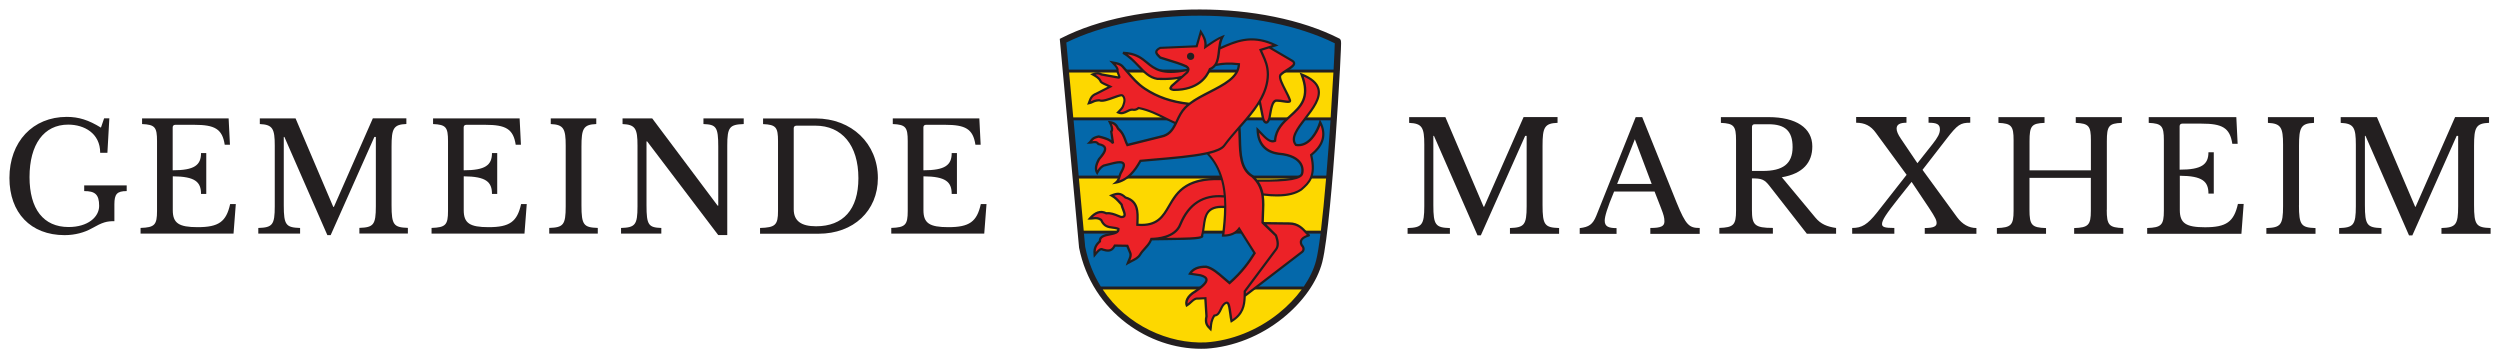 <svg version="1.1" xmlns="http://www.w3.org/2000/svg" xmlns:xlink="http://www.w3.org/1999/xlink" x="0px" y="0px" width="530" height="76"
	 viewBox="0 0 530 76" enable-background="new 0 0 530 76" xml:space="preserve">
<g>
	<g>
		<path fill="#0468AA" d="M225.61,8.54c15.63-7.97,42.29-7.97,58.25,0.12c0.24-0.35-1.93,38.78-3.95,46.65
			c-2,7.76-11.71,17.04-24.02,17.85c-11.5,0.5-23.58-7.6-26.23-20.83L225.61,8.54z"/>
		<path fill="#FDD800" d="M226.33,15.07l0.65,10.14h55.97l0.62-10.14H226.33z"/>
		<path fill="#FDD800" d="M228.3,37.36l0.88,11.85h51.57l1.41-11.85H228.3z"/>
		<path fill="#FDD800" d="M233.05,61.06h44.59l-3.58,3.74l-7.17,5.3c-3.57,1.48-7.12,2.97-12.58,3.35
			C241.86,72.72,237.89,66.61,233.05,61.06z"/>
		<path fill="#231F20" d="M283.89,8.14l-0.05-0.02c-3.93-1.98-8.55-3.52-13.73-4.57c-5-1.02-10.3-1.54-15.74-1.54
			c-5.44-0.01-10.71,0.49-15.68,1.49c-5.17,1.04-9.75,2.57-13.62,4.54l-0.4,0.2l4.09,44.24l0.01,0.07c0.66,3.28,1.9,6.36,3.69,9.14
			c1.69,2.62,3.83,4.92,6.35,6.83c4.66,3.52,10.24,5.42,15.82,5.42c0.35,0,0.7-0.01,1.05-0.02l0.02,0
			c5.77-0.38,11.54-2.68,16.25-6.47c4.26-3.42,7.31-7.75,8.37-11.88c1.14-4.43,2.26-18.4,2.83-26.34c0.33-4.6,0.65-9.62,0.88-13.85
			c0.01-0.12,0.01-0.24,0.02-0.36c0-0.03,0-0.06,0.01-0.09c0.1-1.8,0.17-3.33,0.21-4.43c0.02-0.55,0.04-0.98,0.04-1.27
			C284.3,8.7,284.3,8.33,283.89,8.14z M226.06,9.02c15.45-7.65,41.27-7.59,56.91,0.15c-0.01,0.79-0.1,2.81-0.25,5.59h-56.12
			L226.06,9.02z M271.09,66.41c-4.5,3.62-10,5.81-15.49,6.18c-7.74,0.33-16.67-3.49-21.82-11.22h42.18
			C274.65,63.16,273,64.88,271.09,66.41z M279.01,55.23c-0.47,1.83-1.37,3.7-2.61,5.52h-43.02c-1.53-2.44-2.68-5.25-3.32-8.43
			l-0.26-2.8h50.15C279.64,52.02,279.32,54.02,279.01,55.23z M280.03,48.9h-50.28l-1.02-11.05h52.4
			C280.78,41.91,280.41,45.77,280.03,48.9z M281.18,37.23h-52.5l-1.08-11.72h54.47C281.8,29.3,281.5,33.35,281.18,37.23z
			 M282.1,24.89h-54.57l-0.88-9.52h56.03C282.53,18.05,282.33,21.34,282.1,24.89z"/>
		<path fill="#EC2227" d="M277.97,32.86c1.11,4.66-0.61,6.02-2.11,7.33c-1.57,1.1-4.19,1.54-8.2,1.03c0.35,1.91,0.06,3.95,0.04,5.94
			l0.18,0.18l5.44,0.06c2.34-0.01,3.29,1.72,4.17,2.52c-2.08,0.59-1.8,1.64-1.47,2.14c0.42,0.43,0.45,1.04,0.02,1.37l-12.16,9.33
			c-0.05,1.94-0.34,3.83-2.78,5.32c-0.35-1.42-0.33-4.23-1.16-3.88c-1.28,0.52-1.04,2.59-2.49,2.71c-0.81,1.21-0.7,2.44-0.79,2.88
			c-0.65-0.65-1.21-1.18-0.87-2.72l-0.24-3.86L254,63.3c-0.91-0.14-1.47,0.94-2.38,1.45c-0.3-0.76,0.12-2,1.8-2.96
			c1.96-1.4,3.62-2.75,1.12-3.44l-2.24-0.34c0.65-1.07,1.85-1.5,3.41-1.47c1.66,0.33,3.32,2.11,4.97,3.44
			c2.53-2.22,4.05-4.3,5.32-6.34l-3.27-5.18c-0.65,0.9-1.67,1.49-3.41,1.48c0.27-2.07,0.44-4.11,0.45-6.05
			c-5.2-0.43-4.09,3.48-4.93,6.06c0.71,0.85-6.22,0.65-10.78,0.78c-0.47,1.33-1.65,2.08-2.35,3.24c-0.58,0.97-1.69,1.24-2.6,1.8
			c0.24-0.71,0.77-1.42,0.5-2.13l-0.63-1.52l-2.65-0.04c-0.66,1.34-1.59,1.12-2.53,0.85c-0.57-0.37-1.15,0.45-1.73,1.14
			c-0.1-0.96-0.03-1.93,1.11-2.88c-0.12-2.03,4.04-0.99,3.93-2.65c-1.24-0.56-2.78,0.12-3.65-1.9c-0.9-0.65-1.6-0.27-2.39-0.3
			c1.16-1.33,2.32-1.7,3.48-1.1c1.14-0.14,2.11,0.4,3.12,0.78c1.57,0.11,0.27-1.64,0.12-2.64c-0.62-0.67-1.17-1.39-2.12-1.92
			c1.26-0.54,1.95-0.52,2.93,0.42c3.02,0.84,2.57,3.7,2.53,5.78c9.32,0.78,3.84-10.22,17.94-9.69c-0.58-2.06-1.56-3.92-3.1-5.49
			c-3.58,0.81-9.12,1.17-14.19,1.63c-0.71,1.21-1.13,1.91-2.17,2.98c-0.58,0.6-1.81,1.42-2.99,1.61c0.73-0.6,0.6-1.46,1.14-2.29
			c1.73-3.07-1.41-1.85-3.8-1.28c-0.45,0.25-0.91,0.63-1.37,1.53c-0.36-0.61-0.41-1.45,0.38-2.88c1.19-1.41,2.26-2.78-0.11-3.21
			c-0.5-0.75-1.23-0.29-1.88-0.3c0.5-0.45,0.39-0.99,1.93-1.3c1.24,0.31,2.46,0.63,3.04,1.42l-0.38-2.47
			c0.31-0.33,0.22-0.98-0.3-1.97c1.11,0.12,1.43,0.72,1.73,1.33c1.34,1.16,1.38,2.33,1.99,3.49l7.2-1.8
			c1.69-0.34,2.42-1.49,3.07-2.81c-2.53-1.11-4.82-2.64-7.89-3.24c-0.35,0.3-0.78,0.47-1.34,0.34c-0.97-0.01-1.75,1.17-3.02,0.59
			c0.96-1,0.98-0.95,1.3-2.07c0.18-0.62,0.03-1.2-0.35-1.51c-0.5-0.42-3.83,1.57-4.94,1.01c-1.32,0.07-1.36,0.47-2.21,0.63
			c0.31-0.75,0.42-1.57,1.58-2.01l2.95-1.5c-0.75-0.4-2.06-0.81-2.06-1.2c-0.28-0.59-0.96-1-1.65-1.39c0.65-0.27,1.27-0.35,1.82,0
			l3.65,0.66c0.55,0.03-0.33-0.81-0.21-1.75c-0.1-0.42-0.52-0.91-1.04-1.43c0.64,0.12,1.57,0.19,2.14,0.85
			c1.49,1.67,2.8,3.45,4.73,4.72c2.39,1.57,5.34,2.76,9.41,3.2c3.66-2.87,10.39-4.31,10.49-8.42c-2.22-0.27-3.72-0.1-5.02,0.18
			c-0.26,0.36-0.61,0.66-1.11,0.85c-0.78,1.99-2.81,4.45-7.72,4.41c-0.97-0.2-0.65-0.37-0.37-0.84l2.21-1.95
			c-0.94,0.33-2.48,0.53-5.27,0.44c-2.96-0.5-4.03-3.68-7.26-5.52c6.43,0.25,4.42,5.63,13.85,3.57c0.02-0.27-0.14-0.49-0.44-0.68
			c-1.57-0.73-3.65-1.27-5.53-1.88c-0.65-0.65-1.51-1.3,0-2.06l7.72-0.34l0.88-3.06c0.74,1.14,1.11,1.97,0.96,3.23
			c1.32-0.92,2.62-1.81,3.61-2.19c-0.4,0.75-0.55,1.62-0.67,2.5c3.5-1.57,6.92-3.12,11.92-0.71l-1.35,0.42l4.81,2.81
			c1.66,0.93-1.34,1.97-2.3,2.96c-0.83,0.64,1.25,3.57,1.88,5.35c0.39,0.86-1.43,0.18-2.71,0.18c-1-0.11-1.24,1.62-1.61,3.7
			c-0.54,1.79-1.26,0.65-1.36,0.02l-0.68-3.44l-0.02-0.13c-1.14,1.93-2.71,3.72-4.28,5.51c0.3,3.99-0.37,8.51,2.76,10.38
			c0.33,0.3,0.62,0.61,0.87,0.93c5.4,0.09,9.3-0.19,9.64-1.46c0.42-1.57-0.5-3.87-5-4.22c-2.77-0.37-4.36-2.15-4.42-5.09
			c1.22,1.23,2.45,2.92,3.68,2.34c0.4-5.98,8.9-5.71,5.64-14.06c10.09,4.01-4.27,11.37-1.21,14.92c2.91,0.51,4.66-3.11,5.16-4.79
			C281.16,28.45,280.59,30.77,277.97,32.86z"/>
		<circle fill="#231F20" cx="252.41" cy="11.94" r="0.77"/>
		<path fill="#231F20" d="M280.09,25.81l-0.28-0.54l-0.17,0.59c-0.53,1.78-2.2,5.02-4.79,4.64c-0.98-1.27,0.49-3.2,2.06-5.24
			c1.66-2.17,3.38-4.41,2.81-6.5c-0.36-1.3-1.57-2.34-3.69-3.19l-0.52-0.21l0.2,0.52c1.85,4.74-0.18,6.58-2.33,8.53
			c-1.52,1.37-3.09,2.8-3.31,5.27c-0.83,0.26-1.72-0.7-2.66-1.7c-0.2-0.21-0.41-0.44-0.61-0.64l-0.43-0.43l0.01,0.61
			c0.06,3.04,1.71,4.93,4.63,5.32l0.01,0c2.71,0.21,3.89,1.12,4.4,1.84c0.59,0.84,0.49,1.66,0.38,2.07
			c-0.36,1.32-6.21,1.34-9.29,1.29c-0.24-0.3-0.51-0.59-0.82-0.87l-0.02-0.02l-0.02-0.01c-2.38-1.42-2.46-4.47-2.54-7.7
			c-0.02-0.79-0.04-1.59-0.1-2.38c1.4-1.59,2.81-3.2,3.91-4.94l0.59,2.96c0.08,0.46,0.4,1.12,0.89,1.15c0.01,0,0.02,0,0.04,0
			c0.57,0,0.83-0.85,0.91-1.13l0.07-0.4c0.3-1.72,0.57-3.2,1.28-3.12l0.03,0c0.41,0,0.89,0.08,1.31,0.14
			c0.79,0.12,1.37,0.21,1.6-0.09c0.11-0.15,0.12-0.33,0.02-0.56c-0.21-0.61-0.59-1.34-0.96-2.06c-0.59-1.14-1.39-2.71-1-3.01
			l0.03-0.02c0.27-0.28,0.75-0.58,1.21-0.88c0.86-0.55,1.67-1.06,1.65-1.68c-0.01-0.3-0.22-0.57-0.61-0.79l-4.33-2.53l1.41-0.44
			l-0.55-0.27c-4.91-2.37-8.39-0.96-11.72,0.53c0.11-0.7,0.27-1.39,0.58-1.98l0.3-0.57l-0.6,0.23c-0.89,0.33-2,1.06-3.25,1.92
			c0.01-1.05-0.37-1.85-1.04-2.87l-0.29-0.45l-0.98,3.4l-7.6,0.33l-0.05,0.02c-0.59,0.3-0.91,0.62-0.96,0.98
			c-0.08,0.5,0.34,0.91,0.74,1.3c0.06,0.05,0.11,0.11,0.16,0.16l0.04,0.04l0.06,0.02c0.53,0.17,1.09,0.34,1.63,0.51
			c1.35,0.41,2.74,0.83,3.85,1.35c0.14,0.09,0.23,0.18,0.28,0.28c-5.19,1.09-6.72-0.17-8.33-1.49c-1.21-1-2.47-2.03-5.23-2.14
			l-0.13,0.45c1.38,0.79,2.35,1.81,3.28,2.8c1.19,1.26,2.31,2.45,4.06,2.75l0.03,0c0.44,0.01,0.85,0.02,1.24,0.02
			c1.36,0,2.36-0.08,3.12-0.22l-1.48,1.3l-0.02,0.03c-0.04,0.07-0.08,0.13-0.12,0.19c-0.12,0.18-0.25,0.37-0.16,0.59
			c0.09,0.23,0.37,0.33,0.82,0.42l0.02,0.01h0.13c5.17,0,7.1-2.75,7.81-4.47c0.46-0.2,0.8-0.48,1.06-0.82
			c1.23-0.26,2.61-0.41,4.63-0.19c-0.22,2.47-3.05,3.92-6.05,5.46c-1.5,0.77-3.03,1.55-4.25,2.49c-3.61-0.4-6.58-1.41-9.21-3.15
			c-1.52-1-2.63-2.29-3.81-3.67c-0.28-0.33-0.58-0.67-0.87-1c-0.55-0.63-1.39-0.77-2-0.88c-0.1-0.02-0.19-0.03-0.27-0.05l-0.78-0.15
			l0.56,0.56c0.4,0.4,0.86,0.89,0.97,1.28c-0.05,0.51,0.14,0.96,0.29,1.3c0.02,0.05,0.05,0.11,0.07,0.17l-3.46-0.63
			c-0.55-0.33-1.2-0.33-2.01,0.01l-0.46,0.19l0.44,0.24c0.66,0.37,1.27,0.74,1.53,1.24c0.06,0.4,0.67,0.67,1.44,1.01
			c0.1,0.05,0.21,0.09,0.31,0.14l-2.5,1.27c-1.07,0.41-1.34,1.14-1.58,1.79c-0.04,0.12-0.09,0.23-0.13,0.35l-0.17,0.41l0.44-0.08
			c0.37-0.07,0.6-0.18,0.83-0.29c0.31-0.15,0.6-0.29,1.3-0.33c0.73,0.3,2.03-0.18,3.18-0.6c0.62-0.23,1.46-0.54,1.65-0.46
			c0.3,0.26,0.4,0.75,0.26,1.25c-0.28,0.97-0.29,0.99-1.02,1.74c-0.07,0.07-0.14,0.15-0.22,0.23l-0.24,0.25l0.31,0.14
			c0.88,0.4,1.54,0.06,2.13-0.24c0.33-0.17,0.64-0.33,0.96-0.33c0.53,0.11,1,0,1.43-0.33c2.09,0.43,3.83,1.3,5.52,2.15
			c0.64,0.32,1.3,0.65,1.97,0.95c-0.61,1.19-1.3,2.15-2.79,2.45l-7.02,1.75c-0.14-0.28-0.24-0.57-0.35-0.87
			c-0.3-0.81-0.62-1.65-1.57-2.49c-0.27-0.55-0.66-1.28-1.9-1.42l-0.46-0.05l0.21,0.41c0.45,0.85,0.57,1.45,0.34,1.69l-0.08,0.09
			l0.29,1.88c-0.71-0.51-1.72-0.76-2.64-0.99l-0.05-0.01l-0.05,0.01c-1.22,0.25-1.51,0.66-1.77,1.02c-0.08,0.12-0.16,0.23-0.28,0.34
			l-0.46,0.41l0.62,0.01c0.2,0,0.41-0.03,0.6-0.07c0.51-0.09,0.82-0.13,1.07,0.26l0.06,0.09l0.1,0.02c0.69,0.13,1.09,0.33,1.19,0.62
			c0.19,0.54-0.62,1.5-1.22,2.2l-0.02,0.02l-0.01,0.02c-0.73,1.33-0.85,2.32-0.38,3.12l0.23,0.38l0.2-0.39
			c0.44-0.87,0.88-1.21,1.24-1.41c0.31-0.07,0.64-0.16,0.95-0.24c1.18-0.31,2.65-0.69,2.95-0.3c0.09,0.12,0.16,0.47-0.4,1.47
			c-0.24,0.37-0.36,0.76-0.46,1.09c-0.14,0.45-0.26,0.83-0.63,1.14l-0.7,0.58l0.9-0.15c1.17-0.19,2.46-0.99,3.12-1.68
			c1.02-1.05,1.45-1.74,2.14-2.92c0.92-0.08,1.87-0.16,2.78-0.24c4.22-0.36,8.29-0.71,11.18-1.35c1.38,1.44,2.29,3.13,2.85,4.97
			c-3.12-0.08-5.52,0.41-7.31,1.49c-1.93,1.16-2.91,2.84-3.77,4.33c-1.29,2.22-2.41,4.15-6.28,3.9c0-0.13,0.01-0.26,0.01-0.4
			c0.08-2.03,0.18-4.54-2.67-5.37c-1.09-1.03-1.92-0.95-3.15-0.43l-0.46,0.19l0.43,0.24c0.77,0.43,1.25,0.97,1.76,1.54
			c0.08,0.09,0.17,0.18,0.25,0.28c0.05,0.3,0.19,0.64,0.32,0.97c0.17,0.44,0.41,1.03,0.27,1.22c-0.05,0.07-0.21,0.11-0.43,0.1
			c-0.18-0.07-0.35-0.14-0.53-0.21c-0.81-0.33-1.64-0.67-2.6-0.58c-1.24-0.61-2.49-0.21-3.7,1.19l-0.33,0.38l0.5,0.02
			c0.25,0.01,0.48-0.02,0.71-0.04c0.51-0.06,0.96-0.11,1.5,0.26c0.66,1.46,1.69,1.59,2.59,1.7c0.35,0.05,0.69,0.09,1.01,0.2
			c-0.08,0.42-0.68,0.57-1.61,0.75c-1.03,0.2-2.3,0.45-2.32,1.63c-1.13,1-1.2,2.04-1.1,3.02l0.06,0.57l0.37-0.44
			c0.06-0.08,0.13-0.15,0.19-0.23c0.54-0.65,0.92-1.07,1.23-0.87l0.03,0.02l0.03,0.01c0.84,0.24,1.97,0.58,2.74-0.84l2.34,0.04
			l0.57,1.37c0.16,0.43-0.05,0.89-0.27,1.38c-0.09,0.19-0.17,0.39-0.24,0.59l-0.22,0.64l0.58-0.36c0.26-0.16,0.54-0.3,0.81-0.43
			c0.7-0.35,1.42-0.7,1.87-1.45c0.27-0.45,0.62-0.84,0.99-1.24c0.5-0.55,1.02-1.13,1.32-1.88c1.04-0.03,2.19-0.04,3.31-0.05
			c5.54-0.05,7.3-0.16,7.55-0.7c0.02-0.05,0.06-0.16,0-0.3c0.18-0.6,0.27-1.27,0.35-1.91c0.29-2.19,0.54-4.11,4.07-3.89
			c-0.02,1.89-0.2,3.84-0.45,5.79l-0.03,0.27l0.27,0c1.51,0,2.62-0.42,3.39-1.3l3.01,4.76c-1.08,1.74-2.54,3.8-5.04,6.02
			c-0.34-0.28-0.68-0.58-1.02-0.87c-1.26-1.1-2.57-2.23-3.9-2.49l-0.04,0c-1.74-0.03-2.96,0.5-3.63,1.59l-0.19,0.31l2.59,0.39
			c0.65,0.18,1.02,0.41,1.06,0.67c0.11,0.63-1.43,1.73-2.27,2.32c-1.79,1.03-2.24,2.38-1.89,3.26l0.1,0.26l0.24-0.14
			c0.36-0.2,0.65-0.47,0.94-0.74c0.44-0.41,0.82-0.76,1.29-0.69l0.02,0l1.35-0.07l0.22,3.58c-0.35,1.6,0.25,2.21,0.89,2.85
			l0.37,0.38l0.09-0.45c0.02-0.11,0.03-0.25,0.05-0.42c0.04-0.57,0.1-1.42,0.65-2.28c0.83-0.13,1.16-0.83,1.45-1.46
			c0.25-0.54,0.48-1.04,0.99-1.25c0.04-0.02,0.05-0.01,0.06-0.01c0.26,0.15,0.41,1.34,0.51,2.13c0.07,0.56,0.15,1.15,0.26,1.59
			l0.08,0.32l0.28-0.17c2.5-1.52,2.84-3.46,2.9-5.4l12.07-9.26c0.24-0.18,0.38-0.44,0.41-0.74c0.03-0.34-0.11-0.7-0.38-0.98
			c-0.11-0.17-0.25-0.48-0.14-0.8c0.14-0.39,0.66-0.72,1.48-0.96c0.08-0.02,0.15-0.09,0.17-0.18c0.02-0.08-0.01-0.18-0.07-0.23
			c-0.17-0.16-0.35-0.35-0.54-0.57c-0.77-0.85-1.82-2.02-3.77-2.02h-0.02l-5.34-0.06l-0.04-0.04c0.01-0.55,0.04-1.12,0.06-1.66
			c0.06-1.3,0.13-2.62-0.06-3.89c1.01,0.12,1.94,0.18,2.79,0.18c2.29,0,4.03-0.43,5.26-1.29l0.13-0.11
			c1.48-1.29,3.15-2.75,2.11-7.33C280.81,30.84,281.43,28.44,280.09,25.81z M273.74,13.03c0.17,0.09,0.36,0.23,0.37,0.38
			c0.01,0.34-0.79,0.84-1.43,1.25c-0.48,0.3-0.97,0.62-1.28,0.94c-0.69,0.56,0.03,1.97,0.87,3.61c0.36,0.7,0.73,1.43,0.94,2.01
			l0.01,0.02c0.02,0.03,0.02,0.06,0.03,0.07c-0.17,0.05-0.74-0.03-1.12-0.09c-0.44-0.07-0.94-0.15-1.38-0.15
			c-1.15-0.11-1.44,1.49-1.8,3.52l-0.06,0.36c-0.2,0.65-0.39,0.78-0.45,0.77c-0.14-0.01-0.38-0.38-0.44-0.75l-0.68-3.44l-0.01-0.05
			c1.01-1.74,1.69-3.61,1.72-5.69c-0.02-1.89-0.56-3.08-1.13-4.33c-0.11-0.24-0.22-0.48-0.33-0.73l1.46-0.46L273.74,13.03z
			 M245.37,16.48c-1.58-0.28-2.59-1.35-3.77-2.6c-0.73-0.77-1.53-1.62-2.55-2.35c1.93,0.27,2.93,1.08,3.97,1.94
			c1.61,1.33,3.27,2.69,8.54,1.63c-0.02,0.02-0.03,0.04-0.05,0.07l-1.02,0.9C249.58,16.38,248.09,16.56,245.37,16.48z M257.46,13.58
			c-0.18,0.27-0.4,0.49-0.7,0.67c-0.11,0.06-0.23,0.12-0.35,0.17l-0.1,0.04l-0.04,0.1c-0.63,1.6-2.43,4.29-7.47,4.26
			c-0.24-0.05-0.36-0.09-0.41-0.12c0.02-0.04,0.06-0.09,0.09-0.14c0.04-0.05,0.08-0.12,0.12-0.18l2.14-1.89l1.13-1l0.01-0.02
			c0.24-0.31,0.33-0.61,0.29-0.89c-0.01-0.04-0.02-0.08-0.03-0.12c-0.08-0.22-0.25-0.42-0.51-0.59l-0.03-0.02
			c-1.14-0.53-2.56-0.96-3.93-1.38c-0.52-0.16-1.06-0.32-1.57-0.49c-0.04-0.04-0.08-0.08-0.13-0.13c-0.31-0.31-0.64-0.63-0.6-0.88
			c0.03-0.18,0.26-0.39,0.66-0.6l7.84-0.34l0.78-2.71c0.53,0.89,0.76,1.6,0.64,2.61l-0.06,0.54l0.44-0.31
			c1.13-0.79,2.15-1.49,2.99-1.91c-0.22,0.59-0.33,1.22-0.41,1.86c-0.03,0.19-0.05,0.38-0.07,0.56c0,0.04-0.01,0.07-0.01,0.11
			C258.05,11.89,257.93,12.88,257.46,13.58z M247.17,24.88c-1.75-0.88-3.56-1.78-5.76-2.21l-0.12-0.02l-0.09,0.08
			c-0.35,0.29-0.71,0.39-1.13,0.29l-0.02-0.01h-0.03c-0.44,0-0.83,0.19-1.21,0.38c-0.44,0.22-0.86,0.44-1.37,0.34
			c0.72-0.74,0.79-0.83,1.09-1.89c0.2-0.69,0.03-1.39-0.42-1.77c-0.32-0.26-0.94-0.05-2.12,0.38c-0.99,0.36-2.34,0.86-2.86,0.59
			l-0.06-0.03l-0.06,0c-0.84,0.05-1.21,0.22-1.54,0.38c-0.09,0.04-0.17,0.08-0.26,0.12c0.22-0.59,0.44-1.1,1.27-1.41l3.4-1.73
			l-0.41-0.22c-0.23-0.12-0.51-0.24-0.78-0.36c-0.41-0.18-1.08-0.47-1.15-0.64v-0.05l-0.02-0.05c-0.25-0.51-0.73-0.89-1.28-1.22
			c0.44-0.1,0.79-0.05,1.1,0.15l0.04,0.03l3.7,0.67l0.03,0c0.17,0.01,0.3-0.04,0.37-0.15c0.13-0.19,0.04-0.42-0.09-0.71
			c-0.13-0.31-0.29-0.7-0.25-1.1l0.01-0.04l-0.01-0.04c-0.08-0.32-0.31-0.67-0.6-1c0.46,0.1,0.95,0.26,1.28,0.64
			c0.29,0.33,0.58,0.67,0.87,1c1.15,1.34,2.34,2.73,3.91,3.76c2.58,1.7,5.47,2.73,8.95,3.17c-0.18,0.16-0.35,0.32-0.51,0.49
			c-0.8,0.85-1.28,1.84-1.73,2.8c-0.05,0.11-0.11,0.22-0.16,0.33C248.48,25.54,247.84,25.21,247.17,24.88z M255.47,32.33
			c-2.87,0.59-6.88,0.94-10.81,1.27c-0.96,0.08-1.95,0.17-2.91,0.26l-0.12,0.01l-0.06,0.11c-0.71,1.21-1.12,1.89-2.13,2.93
			c-0.4,0.41-1.23,1.03-2.17,1.36c0.13-0.25,0.21-0.51,0.29-0.76c0.1-0.32,0.2-0.66,0.41-0.98l0.01-0.01
			c0.55-0.98,0.67-1.62,0.36-2.02c-0.2-0.25-0.53-0.35-0.96-0.35c-0.66,0-1.54,0.23-2.5,0.48c-0.32,0.08-0.66,0.17-0.97,0.25
			l-0.03,0.01l-0.03,0.02c-0.37,0.2-0.79,0.5-1.22,1.19c-0.1-0.44-0.04-1.11,0.55-2.19c0.89-1.05,1.55-1.92,1.29-2.66
			c-0.16-0.45-0.64-0.75-1.47-0.91c-0.42-0.56-0.98-0.48-1.45-0.4c0.21-0.29,0.45-0.55,1.36-0.74c1.09,0.27,2.32,0.59,2.85,1.32
			l0.44-0.18l-0.36-2.36c0.26-0.37,0.22-0.93-0.12-1.7c0.64,0.21,0.87,0.66,1.08,1.1l0.02,0.05l0.04,0.03
			c0.89,0.76,1.17,1.52,1.47,2.32c0.13,0.36,0.27,0.73,0.46,1.09l0.09,0.17l7.38-1.84c1.7-0.35,2.48-1.45,3.13-2.73
			c0.07-0.14,0.14-0.29,0.21-0.44c0.05-0.11,0.1-0.21,0.15-0.32c0.44-0.92,0.9-1.88,1.65-2.67c0.25-0.26,0.53-0.51,0.83-0.75
			c0.19-0.15,0.38-0.29,0.58-0.43c1.11-0.78,2.45-1.46,3.75-2.13c3.08-1.58,6.26-3.21,6.33-6.1l0.01-0.22l-0.22-0.03
			c-1.96-0.23-3.37-0.14-4.58,0.08c0.36-0.76,0.47-1.68,0.57-2.59c0.02-0.13,0.03-0.26,0.05-0.4c3.33-1.49,6.48-2.88,11.02-0.92
			l-0.64,0.2l-0.63,0.2l-1.55,0.48l0.1,0.25c0.15,0.35,0.3,0.68,0.44,0.99c0.58,1.26,1.07,2.34,1.09,4.13
			c-0.03,1.79-0.56,3.42-1.38,4.95c-0.12,0.22-0.24,0.44-0.37,0.65c-1.04,1.75-2.44,3.38-3.83,4.98c-0.12,0.14-0.24,0.27-0.36,0.41
			c-0.03,0.03-0.05,0.06-0.08,0.09c-1.07,1.22-2.18,2.49-3.13,3.79c-0.45,0.65-1.66,1.14-3.34,1.53
			C255.86,32.25,255.67,32.29,255.47,32.33z M244.09,50.41l-0.18,0l-0.02,0.07l-0.03,0.1c-0.05,0.14-0.1,0.27-0.16,0.39
			c-0.28,0.58-0.7,1.05-1.15,1.54c-0.37,0.41-0.75,0.83-1.04,1.32c-0.38,0.63-1.01,0.94-1.67,1.27c-0.08,0.04-0.15,0.08-0.23,0.12
			c0.23-0.51,0.46-1.08,0.24-1.67l-0.69-1.68l-2.97-0.05l-0.07,0.14c-0.55,1.11-1.23,1.02-2.21,0.73c-0.59-0.35-1.13,0.16-1.62,0.73
			c0.02-0.75,0.26-1.4,1.05-2.06l0.09-0.08l-0.01-0.12c-0.05-0.8,0.73-1.01,1.92-1.24c0.97-0.19,2.08-0.41,2.01-1.4l-0.01-0.15
			l-0.13-0.06c-0.42-0.19-0.87-0.25-1.3-0.3c-0.91-0.12-1.69-0.21-2.24-1.48l-0.03-0.06l-0.05-0.04c-0.72-0.52-1.34-0.45-1.89-0.39
			c-0.01,0-0.03,0-0.04,0c0.94-0.88,1.85-1.08,2.76-0.6l0.07,0.03l0.08-0.01c0.86-0.11,1.63,0.21,2.43,0.54
			c0.19,0.08,0.38,0.16,0.57,0.23l0.03,0.01l0.04,0c0.44,0.03,0.73-0.07,0.9-0.29c0.29-0.4,0.05-1.03-0.21-1.69
			c-0.13-0.33-0.27-0.67-0.3-0.93l-0.01-0.07l-0.05-0.06c-0.1-0.11-0.2-0.22-0.29-0.33c-0.43-0.48-0.86-0.96-1.47-1.38
			c0.88-0.31,1.42-0.22,2.22,0.55l0.04,0.04l0.06,0.02c2.54,0.71,2.45,2.93,2.37,4.9c-0.01,0.22-0.02,0.43-0.02,0.64l-0.01,0.23
			l0.23,0.02c0.33,0.03,0.63,0.04,0.92,0.04c3.63,0,4.8-2.03,6.04-4.16c1.59-2.73,3.37-5.8,10.81-5.57
			c0.19,0.69,0.33,1.39,0.43,2.11c0.02,0.16,0.04,0.32,0.06,0.48c0.02,0.2,0.04,0.4,0.06,0.6c-4.43-0.36-7.6,1.67-9.42,6.07
			C248.99,50.16,245.22,50.4,244.09,50.41z M254.98,47.93c-0.09,0.66-0.18,1.34-0.37,1.93L254.58,50l0.03,0.03
			c-0.17,0.08-0.7,0.21-2.3,0.29c-1.34,0.07-3.08,0.08-4.76,0.1c-0.12,0-0.24,0-0.36,0c1.34-0.43,2.7-1.24,3.28-2.78
			c1.76-4.25,4.72-6.15,9.01-5.76c0.04,0.57,0.06,1.15,0.06,1.74C255.57,43.4,255.26,45.8,254.98,47.93z M273.33,47.64h0.02
			c1.74,0,2.67,1.03,3.41,1.86c0.1,0.11,0.19,0.21,0.28,0.31c-0.77,0.28-1.24,0.66-1.42,1.13c-0.2,0.53,0.04,1.01,0.2,1.25
			c0.01,0.01,0.02,0.02,0.03,0.03c0.18,0.18,0.28,0.41,0.26,0.62c-0.01,0.16-0.09,0.29-0.22,0.39l-11.76,9.02c0-0.08,0-0.15,0-0.23
			l0-0.18l6.63-8.9l0.01-0.01c0.48-0.71,0.47-1.69-0.04-3.1l-0.02-0.05l-2.23-2.21L273.33,47.64z M270.29,50.06
			c0.43,1.21,0.45,2.06,0.08,2.61l-6.72,9.02l0,0.34c0,0.21,0,0.41-0.01,0.61c0,0.21-0.01,0.42-0.02,0.63
			c-0.09,1.63-0.48,3.15-2.35,4.42c-0.07-0.37-0.12-0.79-0.18-1.2c-0.18-1.38-0.32-2.23-0.75-2.49c-0.1-0.06-0.27-0.11-0.49-0.02
			c-0.68,0.28-0.98,0.93-1.25,1.5c-0.33,0.71-0.56,1.15-1.17,1.19l-0.12,0.01l-0.07,0.1c-0.62,0.93-0.73,1.86-0.78,2.47
			c-0.44-0.49-0.69-0.99-0.44-2.11l0.01-0.03l-0.26-4.13l-1.78,0.09c-0.68-0.09-1.18,0.37-1.66,0.81c-0.18,0.17-0.37,0.34-0.57,0.49
			c-0.05-0.67,0.44-1.6,1.76-2.36l0.02-0.01c1.39-0.99,2.62-1.95,2.47-2.81c-0.08-0.47-0.55-0.82-1.43-1.06l-1.87-0.28
			c0.6-0.72,1.57-1.07,2.96-1.04c1.2,0.25,2.45,1.33,3.65,2.38c0.39,0.34,0.79,0.69,1.19,1.01l0.16,0.13l0.15-0.13
			c2.71-2.38,4.23-4.57,5.36-6.4l0.08-0.13l-3.55-5.62l-0.21,0.29c-0.63,0.87-1.59,1.33-2.93,1.37c0.26-2.08,0.4-3.9,0.41-5.53
			c0-0.16,0-0.33,0-0.49c0-0.6-0.02-1.17-0.06-1.73c-0.01-0.17-0.02-0.33-0.04-0.49c-0.02-0.24-0.05-0.48-0.07-0.71
			c-0.02-0.16-0.04-0.32-0.06-0.48c-0.07-0.49-0.15-0.96-0.26-1.42c-0.05-0.21-0.09-0.41-0.15-0.61c-0.04-0.17-0.09-0.33-0.14-0.49
			c-0.59-2-1.52-3.7-2.82-5.12c1.66-0.41,2.86-0.94,3.35-1.65c0.84-1.15,1.81-2.28,2.77-3.39c0.03,0.62,0.05,1.25,0.07,1.87
			c0.08,3.21,0.17,6.53,2.75,8.1c0.17,0.16,0.33,0.32,0.48,0.48c0.15,0.16,0.28,0.33,0.41,0.49c0.57,0.76,0.9,1.57,1.1,2.42
			c0.04,0.17,0.07,0.34,0.1,0.51c0.2,1.25,0.14,2.57,0.07,3.93c-0.03,0.56-0.06,1.15-0.06,1.72c0,0.02,0,0.05,0,0.07l0,0.1
			l0.32,0.32L270.29,50.06z M277.82,32.67l-0.12,0.1l0.04,0.15c1.05,4.41-0.46,5.73-1.92,7l-0.1,0.08c-1.59,1.11-4.22,1.44-7.84,1
			c-0.18-0.86-0.48-1.69-1-2.48c6.32,0.08,9.07-0.41,9.4-1.65c0.23-0.85,0.06-1.75-0.45-2.48c-0.57-0.81-1.86-1.82-4.75-2.05
			c-2.44-0.33-3.9-1.81-4.16-4.19c0.05,0.05,0.1,0.1,0.15,0.15c1.07,1.14,2.17,2.31,3.35,1.76l0.13-0.06l0.01-0.14
			c0.16-2.37,1.62-3.7,3.17-5.1c2.1-1.9,4.27-3.86,2.65-8.53c1.66,0.74,2.6,1.61,2.89,2.65c0.51,1.85-1.13,4-2.72,6.07
			c-1.72,2.24-3.34,4.35-1.99,5.92l0.06,0.07l0.09,0.02c0.2,0.04,0.4,0.05,0.59,0.05c2.37,0,3.96-2.58,4.64-4.43
			C280.82,28.83,280.13,30.82,277.82,32.67z"/>
	</g>
	<g>
		<path fill="#231F20" d="M2,37.73c0-7.68,4.95-12.95,12.16-12.95c2.54,0,4.63,0.67,7.24,2.28l0.67-1.97h1.11l-0.41,7.3h-1.53
			c0-4.12-3.36-5.97-6.79-5.97c-5.14,0-8.19,4.19-8.19,11.11c0,6.79,2.95,10.6,8.29,10.6c4.09,0,6.47-2.13,6.47-4.48
			c0-2.48-0.92-3.14-3.17-3.14v-1.2h9.01v1.2c-2.07,0-2.61,0.64-2.61,2.82v3.56c-1.62,0-2.44,0.19-4.86,1.56
			c-1.46,0.82-3.46,1.4-5.71,1.4C6.5,49.84,2,45.11,2,37.73z"/>
		<path fill="#231F20" d="M36.63,36.1c4.57,0,5.99-1.08,5.99-3.65h1.11v8.67h-1.11c0-2.54-1.23-3.71-5.99-3.74v7.17
			c0,2.76,1.27,3.61,5.27,3.61c4.48,0,6.06-1.15,6.89-4.89h1.2l-0.48,6.25H29.8v-1.2c2.99-0.1,3.49-0.64,3.49-3.61v-14.8
			c0-2.95-0.44-3.49-3.17-3.61v-1.2h18.35l0.28,5.58h-1.11c-0.51-3.36-2.13-4.22-6.45-4.22h-4.04c-0.35,0-0.54,0.23-0.54,0.54v9.1
			H36.63z"/>
		<path fill="#231F20" d="M70.79,43.85l8.25-18.76h7.11v1.2c-2.73,0.1-3.14,0.95-3.14,4.79v12.44c0,4.19,0.48,4.69,3.46,4.79v1.2
			H76.19v-1.2c2.99-0.1,3.49-0.64,3.49-4.57V29.03h-0.31L70.1,49.85h-0.7l-9.11-20.82h-0.13v14.51c0,4.19,0.48,4.69,3.46,4.79v1.2
			h-8.86v-1.2c2.99-0.1,3.49-0.64,3.49-4.57V30.87c0-3.59-0.44-4.45-3.17-4.57v-1.2h7.58l7.99,18.76h0.13V43.85z"/>
		<path fill="#231F20" d="M98.31,36.1c4.57,0,5.99-1.08,5.99-3.65h1.11v8.67h-1.11c0-2.54-1.23-3.71-5.99-3.74v7.17
			c0,2.76,1.27,3.61,5.27,3.61c4.48,0,6.06-1.15,6.89-4.89h1.2l-0.48,6.25H91.49v-1.2c2.99-0.1,3.49-0.64,3.49-3.61v-14.8
			c0-2.95-0.44-3.49-3.17-3.61v-1.2h18.35l0.28,5.58h-1.11c-0.51-3.36-2.13-4.22-6.45-4.22h-4.04c-0.35,0-0.54,0.23-0.54,0.54v9.1
			H98.31z"/>
		<path fill="#231F20" d="M123.27,43.53c0,4.19,0.48,4.69,3.46,4.79v1.2h-10.29v-1.2c2.99-0.1,3.49-0.64,3.49-4.57V30.87
			c0-3.59-0.44-4.45-3.17-4.57v-1.2h9.65v1.2c-2.73,0.1-3.14,0.95-3.14,4.79v12.44H123.27z"/>
		<path fill="#231F20" d="M152.27,49.84l-15.08-19.87h-0.13v13.57c0,4.19,0.44,4.69,3.14,4.79v1.2h-8.54v-1.2
			c2.99-0.1,3.49-0.64,3.49-4.57V30.87c0-3.59-0.44-4.45-3.17-4.57v-1.2h6.29l13.87,18.5h0.13V31.09c0-4.19-0.44-4.69-3.14-4.79
			v-1.2h8.54v1.2c-2.99,0.1-3.49,0.64-3.49,4.57v18.97L152.27,49.84L152.27,49.84z"/>
		<path fill="#231F20" d="M161.13,49.53v-1.2c3.23-0.1,3.81-0.61,3.81-3.61v-14.8c0-2.95-0.44-3.49-3.17-3.61v-1.2h11.14
			c7.65,0,13.2,5.33,13.2,12.64c0,6.96-5.17,11.8-12.57,11.8h-12.41V49.53z M168.81,26.65c-0.35,0-0.54,0.23-0.54,0.54v17.17
			c0,2.44,1.53,3.61,4.73,3.61c5.74,0,8.98-3.53,8.98-10.19c0-7.01-3.49-11.14-9.14-11.14h-4.02V26.65z"/>
		<path fill="#231F20" d="M195.77,36.1c4.57,0,5.99-1.08,5.99-3.65h1.11v8.67h-1.11c0-2.54-1.23-3.71-5.99-3.74v7.17
			c0,2.76,1.27,3.61,5.27,3.61c4.48,0,6.06-1.15,6.89-4.89h1.21l-0.48,6.25h-19.71v-1.2c2.99-0.1,3.49-0.64,3.49-3.61v-14.8
			c0-2.95-0.44-3.49-3.17-3.61v-1.2h18.35l0.28,5.58h-1.11c-0.51-3.36-2.13-4.22-6.45-4.22h-4.04c-0.35,0-0.54,0.23-0.54,0.54V36.1
			L195.77,36.1z"/>
	</g>
	<g>
		<path fill="#231F20" d="M314.64,43.82l8.36-19h7.2v1.22c-2.76,0.1-3.18,0.96-3.18,4.85v12.6c0,4.24,0.48,4.75,3.51,4.85v1.22
			h-10.42v-1.22c3.02-0.1,3.54-0.65,3.54-4.62V28.81h-0.32l-9.39,21.08h-0.71L304,28.8h-0.13v14.7c0,4.24,0.48,4.75,3.51,4.85v1.22
			h-8.97v-1.22c3.02-0.1,3.54-0.65,3.54-4.62V30.67c0-3.64-0.45-4.5-3.21-4.62v-1.22h7.68l8.1,19h0.13V43.82z"/>
		<path fill="#231F20" d="M350.77,40.61h-8.58c-1.48,3.54-1.99,5.3-1.99,6.17c0,1.19,0.73,1.58,2.51,1.58v1.22h-7.81v-1.22
			c1.96-0.23,2.76-0.77,3.51-2.61l8.36-20.92h1.38l7.3,18.13c1.96,4.82,2.67,5.37,4.89,5.37v1.25h-10.47v-1.25
			c2.28,0,2.99-0.38,2.99-1.38c0-0.83-0.16-1.38-0.73-2.86L350.77,40.61z M342.83,39h7.33l-3.57-9.48L342.83,39z"/>
		<path fill="#231F20" d="M377.75,37.58l7.1,8.54c1.16,1.41,2.51,1.93,4.4,2.21v1.22h-6.2l-7.88-10.09
			c-1.13-1.48-1.76-1.64-3.76-1.64v6.68c0,3.18,0.55,3.82,4.44,3.82v1.22h-11.35v-1.22c3.02-0.1,3.54-0.65,3.54-3.66V29.71
			c0-2.99-0.45-3.54-3.21-3.66v-1.22h10.09c5.88,0,9.29,2.31,9.29,6.2C384.22,34.43,382.26,36.81,377.75,37.58z M371.42,36.24h2.28
			c4.24,0,6.33-1.48,6.33-5.05c0-3.44-1.61-4.85-5.1-4.85h-2.96c-0.35,0-0.55,0.23-0.55,0.55L371.42,36.24L371.42,36.24z"/>
		<path fill="#231F20" d="M414.91,46.06c1.1,1.48,2.48,2.28,4.09,2.28v1.22h-10.95v-1.22c1.9,0,2.51-0.38,2.51-1.03
			c0-0.61-0.2-1.1-1.64-3.28l-3.66-5.47l-2.76,3.47c-2.67,3.37-3.51,4.66-3.51,5.47c0,0.65,0.61,0.83,2.61,0.83v1.22h-8.94v-1.22
			c2.06,0,3.24-0.73,5.24-3.24l6.3-8.03l-6.53-8.91c-1.06-1.48-2.34-2.13-4.17-2.13v-1.22h10.67v1.22c-1.41,0-2.09,0.38-2.09,1.25
			c0,0.55,0.28,1.22,0.9,2.13l3.51,5.2l3.16-3.99c1.19-1.51,1.61-2.31,1.61-3.18c0-1.06-0.61-1.41-2.41-1.41v-1.22h8.84v1.22
			c-2.09,0-2.67,0.38-5.02,3.41l-5.1,6.58L414.91,46.06z"/>
		<path fill="#231F20" d="M446.63,44.46c0,3.28,0.48,3.79,3.51,3.89v1.22h-10.42v-1.22c3.02-0.1,3.54-0.65,3.54-3.66v-6.98h-13.01
			v6.75c0,3.28,0.48,3.79,3.51,3.89v1.22h-10.42v-1.22c3.02-0.1,3.54-0.65,3.54-3.66V29.71c0-2.99-0.45-3.54-3.21-3.66v-1.22h9.77
			v1.22c-2.76,0.1-3.18,0.65-3.18,3.89v6.17h13.01v-6.4c0-2.99-0.45-3.54-3.21-3.66v-1.22h9.77v1.22c-2.76,0.1-3.18,0.65-3.18,3.89
			v14.53H446.63z"/>
		<path fill="#231F20" d="M462.12,35.97c4.62,0,6.07-1.1,6.07-3.69h1.13v8.77h-1.13c0-2.57-1.25-3.76-6.07-3.79v7.26
			c0,2.79,1.28,3.66,5.34,3.66c4.54,0,6.13-1.16,6.98-4.95h1.22l-0.48,6.33H455.2v-1.22c3.02-0.1,3.54-0.65,3.54-3.66V29.71
			c0-2.99-0.45-3.54-3.21-3.66v-1.22h18.57l0.28,5.65h-1.13c-0.51-3.41-2.16-4.27-6.53-4.27h-4.09c-0.35,0-0.55,0.23-0.55,0.55v9.21
			H462.12z"/>
		<path fill="#231F20" d="M487.38,43.5c0,4.24,0.48,4.75,3.51,4.85v1.22h-10.42v-1.22c3.02-0.1,3.54-0.65,3.54-4.62V30.67
			c0-3.64-0.45-4.5-3.21-4.62v-1.22h9.77v1.22c-2.76,0.1-3.18,0.96-3.18,4.85v12.6H487.38z"/>
		<path fill="#231F20" d="M512.12,43.82l8.36-19h7.2v1.22c-2.76,0.1-3.18,0.96-3.18,4.85v12.6c0,4.24,0.48,4.75,3.51,4.85v1.22
			h-10.42v-1.22c3.02-0.1,3.54-0.65,3.54-4.62V28.81h-0.32l-9.39,21.09h-0.71l-9.22-21.09h-0.13V43.5c0,4.24,0.48,4.75,3.51,4.85
			v1.22h-8.97v-1.22c3.02-0.1,3.54-0.65,3.54-4.62V30.67c0-3.64-0.45-4.5-3.21-4.62v-1.22h7.68l8.1,19h0.13V43.82z"/>
	</g>
</g>
</svg>
